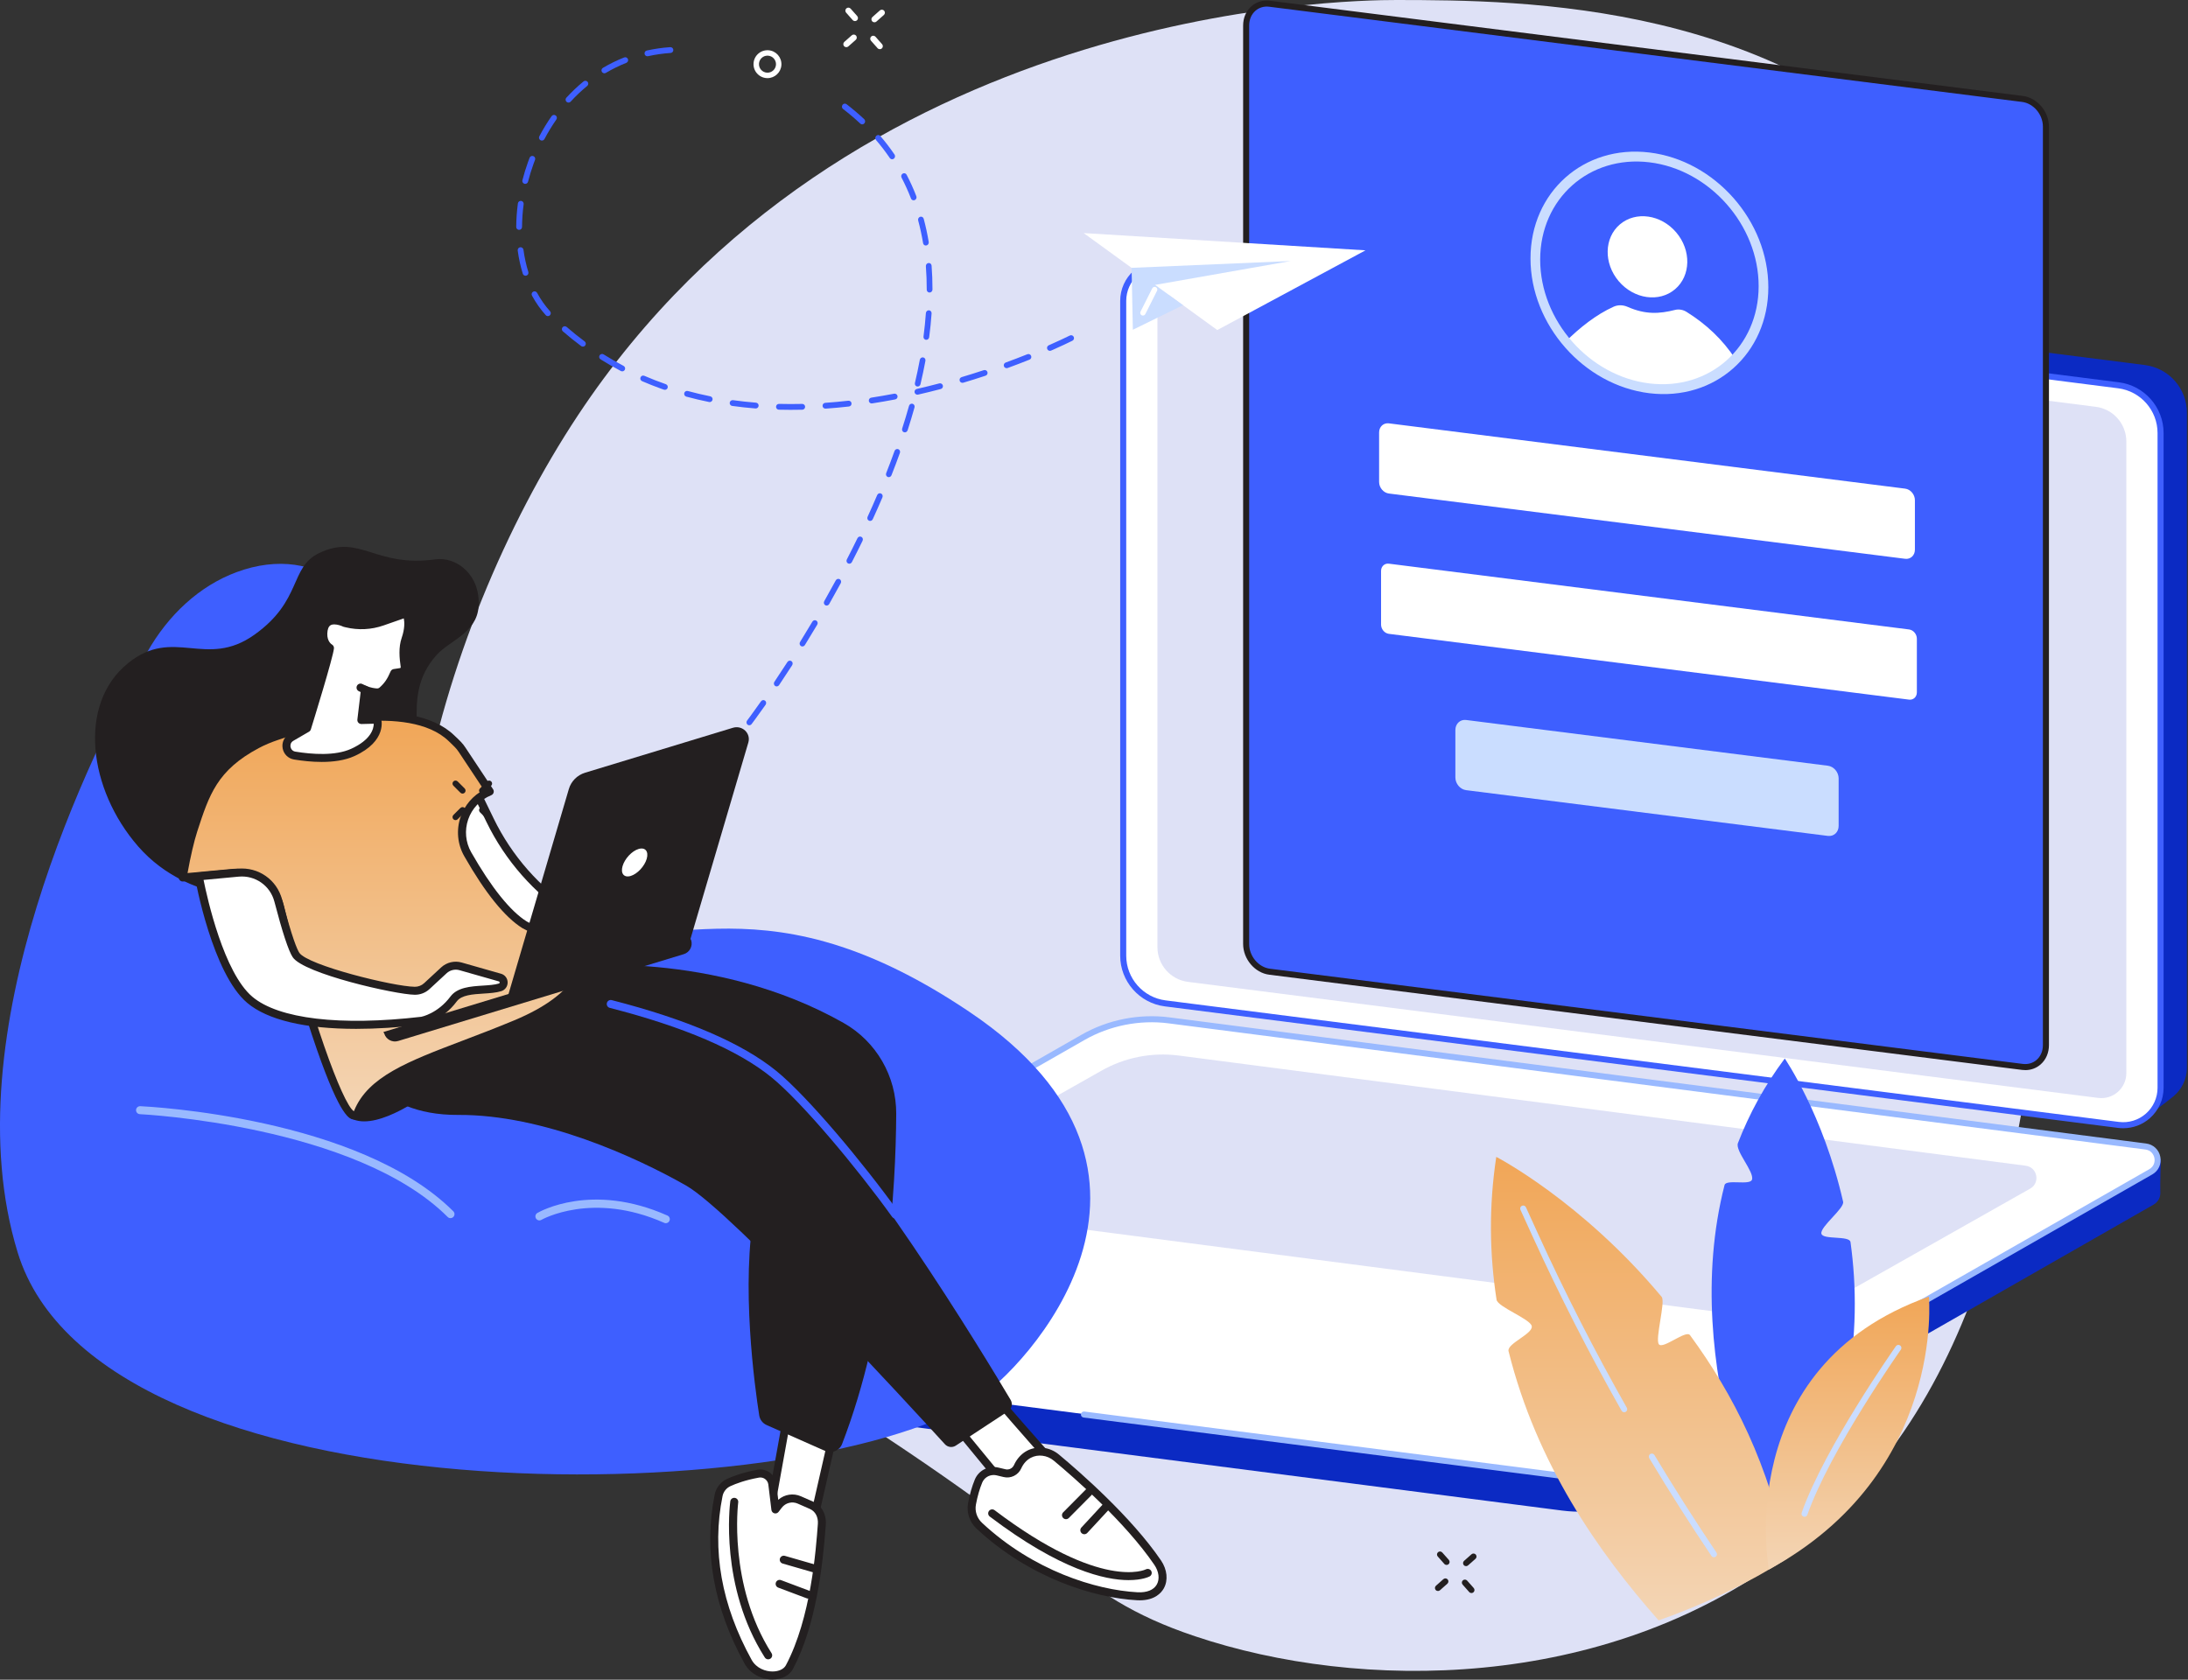 <svg width="392" height="301" viewBox="0 0 392 301" fill="none" xmlns="http://www.w3.org/2000/svg">
<rect x="0" y="0" width="392" height="301" fill="#333333" stroke="none"/>
<g clip-path="url(#clip0_174_3194)">
<path d="M250.235 0C240.526 -0.015 151.95 1.337 103.548 74.415C77.785 113.315 60.499 176.924 85.753 211.582C93.212 221.817 97.12 219.565 136.985 243.792C191.707 277.046 191.451 285.608 214.103 293.217C243.593 303.122 287.165 303.101 319.804 278.779C356.839 251.179 362.316 205.317 367.801 159.382C373.185 114.302 378.639 68.627 350.005 34.986C320.319 0.112 272.609 0.036 250.235 0Z" fill="#DEE1F6"/>
<path d="M384.774 199.998L213.475 176.176C209.174 175.627 205.951 171.967 205.951 167.631L203.601 48.148C203.601 48.148 207.506 45.333 209.718 44.255C210.844 43.706 212.141 43.465 213.491 43.637L384.281 65.417C388.581 65.966 391.805 69.626 391.805 73.962V191.317C391.805 193.416 390.846 195.268 389.361 196.489C387.994 197.613 384.774 200 384.774 200V199.998Z" fill="#0B2AC3"/>
<path d="M379.546 201.583L208.757 179.803C204.457 179.254 201.233 175.595 201.233 171.258V53.905C201.233 49.872 204.773 46.755 208.773 47.266L379.563 69.046C383.863 69.595 387.087 73.255 387.087 77.591V194.946C387.087 198.979 383.547 202.096 379.546 201.585V201.583Z" fill="white"/>
<path d="M375.916 196.748L212.837 175.951C209.71 175.553 207.365 172.891 207.365 169.738V56.538C207.365 53.845 209.73 51.762 212.401 52.103L375.48 72.9C378.607 73.298 380.952 75.96 380.952 79.113V192.312C380.952 195.004 378.587 197.087 375.916 196.746V196.748Z" fill="#DEE1F6"/>
<path d="M380.392 202.179C380.087 202.179 379.782 202.16 379.477 202.122L208.688 180.342C204.129 179.76 200.692 175.856 200.692 171.261V53.906C200.692 51.828 201.587 49.85 203.145 48.477C204.704 47.103 206.78 46.468 208.842 46.73L379.631 68.51C384.191 69.092 387.627 72.996 387.627 77.591V194.945C387.627 197.023 386.733 199.002 385.174 200.376C383.847 201.546 382.142 202.179 380.392 202.179ZM379.613 201.048C381.367 201.271 383.132 200.73 384.458 199.562C385.784 198.395 386.544 196.712 386.544 194.945V77.591C386.544 73.538 383.512 70.097 379.494 69.584L208.704 47.803C206.952 47.58 205.186 48.121 203.86 49.29C202.534 50.456 201.774 52.14 201.774 53.906V171.261C201.774 175.314 204.805 178.755 208.826 179.268L379.615 201.048L379.613 201.048Z" fill="#3E5FFF"/>
<path d="M279.907 270.698L104.257 248.046C102.882 247.87 102.107 246.718 102.125 245.568C102.136 244.775 102.202 239.183 102.202 239.183L195.077 186.087C199.73 183.429 205.751 182.403 211.066 183.083L384.497 205.455C385.541 205.59 386.436 206.266 386.851 207.235L387.129 207.887C387.129 207.887 386.98 212.55 387.041 213.64C387.088 214.492 386.705 215.37 385.812 215.88L295.268 267.65C290.616 270.308 285.222 271.376 279.907 270.696V270.698Z" fill="#0B2AC3"/>
<path d="M125.86 244.576L104.884 241.867C102.56 241.569 101.951 238.488 103.985 237.326L194.043 185.891C198.695 183.232 204.089 182.164 209.404 182.844L384.426 205.454C386.75 205.752 387.36 208.833 385.326 209.995L295.268 261.43C290.615 264.088 285.222 265.157 279.907 264.477L125.86 244.576Z" fill="white"/>
<path d="M314.174 235.925L162.407 216.177C160.309 215.908 159.757 213.125 161.594 212.076L197.278 191.9C201.482 189.499 206.351 188.534 211.153 189.149L362.92 208.897C365.018 209.166 365.57 211.948 363.733 212.997L328.049 233.173C323.845 235.574 318.976 236.539 314.174 235.925Z" fill="#DEE1F6"/>
<path d="M283 265.215C281.944 265.215 280.889 265.148 279.838 265.014L194.128 254.02C193.832 253.983 193.622 253.711 193.661 253.414C193.699 253.117 193.972 252.911 194.266 252.945L279.976 263.939C285.142 264.601 290.476 263.542 294.999 260.959L385.058 209.524C385.933 209.024 386.108 208.154 385.979 207.505C385.851 206.856 385.356 206.118 384.356 205.991L209.333 183.381C204.169 182.719 198.832 183.778 194.31 186.36L181.693 193.568C181.434 193.716 181.103 193.625 180.953 193.366C180.804 193.108 180.896 192.776 181.155 192.627L193.773 185.42C198.499 182.72 204.076 181.616 209.471 182.306L384.494 204.915C385.787 205.081 386.787 206.015 387.039 207.293C387.293 208.572 386.724 209.816 385.593 210.463L295.535 261.898C291.728 264.073 287.371 265.212 282.998 265.212L283 265.215Z" fill="#99B9FF"/>
<path d="M362.342 191.188L227.462 174.13C225.14 173.836 223.259 171.611 223.259 169.159V4.576C223.259 2.124 225.14 0.375 227.462 0.669L362.342 17.728C364.664 18.021 366.545 20.247 366.545 22.698V187.283C366.545 189.735 364.664 191.483 362.342 191.19V191.188Z" fill="#3E5FFF"/>
<path d="M362.849 191.763C362.659 191.763 362.468 191.75 362.274 191.727L227.395 174.668C224.815 174.342 222.718 171.872 222.718 169.162V4.577C222.718 3.195 223.245 1.969 224.203 1.125C225.106 0.329 226.289 -0.022 227.531 0.134L362.41 17.194C364.99 17.52 367.087 19.99 367.087 22.701V187.286C367.087 188.667 366.56 189.893 365.603 190.737C364.841 191.409 363.879 191.765 362.849 191.765V191.763ZM362.41 190.652C363.341 190.77 364.219 190.511 364.886 189.923C365.608 189.287 366.004 188.349 366.004 187.282V22.699C366.004 20.515 364.331 18.527 362.274 18.266L227.393 1.207C226.463 1.088 225.584 1.348 224.917 1.937C224.196 2.572 223.799 3.51 223.799 4.577V169.162C223.799 171.346 225.473 173.334 227.529 173.595L362.409 190.654L362.41 190.652Z" fill="#231F20"/>
<path d="M341.32 100.136L248.832 88.438C247.865 88.316 247.08 87.389 247.08 86.368V77.493C247.08 76.472 247.863 75.742 248.832 75.865L341.32 87.563C342.287 87.686 343.072 88.612 343.072 89.633V98.509C343.072 99.53 342.287 100.259 341.32 100.136Z" fill="white"/>
<path d="M342.02 125.372L248.833 113.585C248.058 113.487 247.43 112.745 247.43 111.927V102.313C247.43 101.496 248.058 100.912 248.833 101.011L342.02 112.797C342.795 112.896 343.423 113.638 343.423 114.456V124.069C343.423 124.887 342.795 125.47 342.02 125.372Z" fill="white"/>
<path d="M327.483 149.794L262.67 141.597C261.606 141.462 260.744 140.443 260.744 139.32V130.812C260.744 129.689 261.606 128.888 262.67 129.022L327.483 137.219C328.547 137.354 329.409 138.373 329.409 139.496V148.005C329.409 149.127 328.547 149.929 327.483 149.794Z" fill="#CADDFF"/>
<path d="M309.655 65.544C317.8 58.621 318.069 45.557 310.256 36.363C302.443 27.17 289.506 25.329 281.361 32.251C273.215 39.173 272.946 52.238 280.759 61.431C288.573 70.625 301.51 72.466 309.655 65.544Z" fill="#3E5FFF"/>
<path d="M300.099 51.83C302.942 49.414 303.036 44.854 300.308 41.645C297.581 38.436 293.066 37.793 290.223 40.209C287.38 42.625 287.286 47.185 290.013 50.395C292.741 53.604 297.256 54.246 300.099 51.83Z" fill="white"/>
<path d="M280.546 61.173C282.987 58.749 285.95 56.375 289.106 54.956C289.868 54.613 290.773 54.624 291.609 54.992C294.821 56.403 297.32 56.242 300.096 55.537C300.77 55.367 301.517 55.488 302.161 55.89C305.632 58.054 308.635 60.832 310.919 64.353C301.901 73.419 287.454 70.202 280.548 61.173H280.546Z" fill="white"/>
<path d="M295.508 70.466C283.76 69.041 274.203 58.205 274.203 46.312C274.203 34.419 283.76 25.902 295.508 27.328C307.255 28.752 316.813 39.588 316.813 51.481C316.813 63.374 307.255 71.891 295.508 70.466ZM295.508 29.086C284.718 27.777 275.938 35.601 275.938 46.523C275.938 57.447 284.718 67.399 295.508 68.709C306.298 70.018 315.077 62.194 315.077 51.271C315.077 40.348 306.298 30.396 295.508 29.086Z" fill="#CADDFF"/>
<path d="M42.372 102.531C35.759 104.986 30.145 110.151 26.324 116.953C16.575 134.307 -8.867 185.169 3.168 224.442C17.909 272.55 142.528 271.262 175.006 250.788C183.257 245.586 217.019 210.495 173.686 181.328C133.967 154.592 117.55 174.218 99.236 163.684C80.922 153.15 67.693 110.877 60.936 104.871C56.571 100.992 49.784 99.779 42.372 102.531Z" fill="#3E5FFF"/>
<path d="M80.707 218.291C80.525 218.291 80.341 218.221 80.202 218.08C63.736 201.625 25.44 199.675 25.056 199.658C24.661 199.641 24.355 199.304 24.375 198.91C24.392 198.515 24.737 198.218 25.123 198.227C26.717 198.3 64.36 200.222 81.217 217.066C81.497 217.345 81.497 217.799 81.217 218.078C81.078 218.217 80.894 218.289 80.71 218.289L80.707 218.291Z" fill="#99B9FF"/>
<path d="M119.284 219.196C119.187 219.196 119.089 219.177 118.994 219.133C106.153 213.422 97.089 218.543 96.998 218.598C96.657 218.797 96.219 218.682 96.02 218.34C95.82 217.999 95.935 217.561 96.276 217.362C96.668 217.132 106.029 211.797 119.575 217.826C119.937 217.986 120.1 218.409 119.937 218.771C119.818 219.038 119.558 219.196 119.282 219.196H119.284Z" fill="#99B9FF"/>
<path d="M177.767 249.637C177.882 250.014 191.64 265.562 191.64 265.562L182.468 269.172L171.39 255.687L177.767 249.637Z" fill="white"/>
<path d="M182.467 269.889C182.257 269.889 182.053 269.796 181.914 269.626L170.836 256.141C170.597 255.851 170.623 255.426 170.896 255.168L177.274 249.118C177.454 248.946 177.71 248.884 177.95 248.944C178.143 248.996 178.304 249.124 178.397 249.296C178.952 250.085 186.917 259.142 192.177 265.086C192.331 265.261 192.392 265.5 192.338 265.728C192.283 265.955 192.121 266.142 191.904 266.226L182.732 269.837C182.647 269.869 182.558 269.887 182.469 269.887L182.467 269.889ZM172.364 255.747L182.688 268.314L190.425 265.268C181.799 255.515 178.774 252.004 177.697 250.688L172.364 255.744V255.747Z" fill="#231F20"/>
<path d="M182.311 262.843C182.664 262.065 183.276 261.176 184.327 260.61C185.912 259.758 187.875 260.048 189.258 261.2C192.717 264.079 202.099 272.224 207.41 280.021C209.285 282.777 208.192 286.286 203.732 286.045C196.42 285.648 184.876 282.203 175.461 273.419C174.381 272.41 173.873 270.923 174.147 269.47C174.37 268.284 174.732 266.801 175.313 265.404C175.868 264.071 177.323 263.351 178.726 263.685L179.99 263.986C180.94 264.212 181.912 263.73 182.313 262.841L182.311 262.843Z" fill="white"/>
<path d="M204.174 286.775C204.018 286.775 203.859 286.77 203.694 286.762C196.005 286.345 184.422 282.761 174.972 273.944C173.697 272.754 173.125 271.034 173.441 269.341C173.736 267.769 174.144 266.351 174.649 265.134C175.338 263.476 177.121 262.573 178.888 262.994L180.152 263.296C180.762 263.439 181.397 263.129 181.657 262.552C182.173 261.413 182.98 260.524 183.988 259.982C185.777 259.019 188.08 259.291 189.715 260.654C193.442 263.757 202.688 271.822 208.001 279.623C209.124 281.274 209.315 283.199 208.5 284.645C208.04 285.461 206.878 286.777 204.171 286.777L204.174 286.775ZM178.025 264.323C177.138 264.323 176.323 264.842 175.972 265.683C175.503 266.81 175.126 268.129 174.848 269.606C174.621 270.813 175.033 272.045 175.948 272.899C185.118 281.454 196.333 284.93 203.77 285.333C205.462 285.428 206.695 284.93 207.253 283.941C207.799 282.971 207.632 281.625 206.817 280.426C201.606 272.774 192.482 264.818 188.8 261.752C187.607 260.758 185.946 260.555 184.667 261.242C183.927 261.641 183.353 262.279 182.962 263.142C182.42 264.341 181.096 264.993 179.823 264.688L178.559 264.386C178.379 264.343 178.201 264.323 178.025 264.323Z" fill="#231F20"/>
<path d="M202.213 283.158C197.972 283.158 189.968 281.349 177.327 271.767C177.012 271.529 176.949 271.08 177.188 270.763C177.426 270.449 177.875 270.388 178.192 270.625C197.347 285.144 205.216 281.271 205.292 281.23C205.641 281.046 206.075 281.178 206.259 281.529C206.444 281.879 206.311 282.312 205.96 282.497C205.834 282.564 204.637 283.156 202.211 283.156L202.213 283.158Z" fill="#231F20"/>
<path d="M194.268 274.932C194.094 274.932 193.919 274.869 193.782 274.742C193.492 274.473 193.474 274.019 193.743 273.729L197.455 269.722C197.724 269.431 198.177 269.414 198.468 269.683C198.759 269.952 198.776 270.405 198.507 270.695L194.795 274.703C194.654 274.854 194.461 274.932 194.27 274.932H194.268Z" fill="#231F20"/>
<path d="M190.983 272.236C190.8 272.236 190.618 272.166 190.477 272.028C190.198 271.75 190.195 271.295 190.473 271.015L194.56 266.895C194.838 266.615 195.291 266.613 195.573 266.891C195.853 267.168 195.855 267.624 195.577 267.903L191.49 272.023C191.351 272.164 191.167 272.236 190.983 272.236Z" fill="#231F20"/>
<path d="M149.075 257.956L144.849 276.506L137.903 271.218L141.115 253.387L149.075 257.956Z" fill="white"/>
<path d="M144.848 277.218C144.694 277.218 144.54 277.168 144.414 277.073L137.469 271.784C137.254 271.621 137.15 271.352 137.198 271.088L140.409 253.257C140.451 253.027 140.6 252.832 140.813 252.735C141.025 252.637 141.27 252.646 141.472 252.763L149.432 257.332C149.705 257.488 149.844 257.804 149.775 258.112L145.551 276.663C145.496 276.899 145.325 277.094 145.097 277.177C145.017 277.205 144.935 277.22 144.852 277.22L144.848 277.218ZM138.683 270.91L144.395 275.26L148.255 258.309L141.634 254.51L138.681 270.91H138.683Z" fill="#231F20"/>
<path d="M147.242 273.141C146.817 278.913 145.798 290.521 141.433 298.752C140.262 300.959 135.689 300.795 134.03 297.785C130.57 291.507 126.146 280.841 128.748 267.963C128.952 266.957 129.624 266.107 130.554 265.675C131.647 265.17 133.375 264.535 135.834 264.086C137.06 263.863 138.222 264.721 138.371 265.959L138.92 270.498L139.499 269.745C140.369 268.611 141.899 268.219 143.207 268.793C143.912 269.104 144.69 269.444 145.393 269.754C146.709 270.333 147.351 271.708 147.244 273.143L147.242 273.141Z" fill="white"/>
<path d="M138.4 300.963C136.312 300.963 134.354 299.855 133.402 298.129C127.825 288.017 126.023 277.822 128.044 267.819C128.293 266.594 129.117 265.549 130.251 265.022C131.307 264.532 133.109 263.851 135.703 263.378C136.481 263.237 137.29 263.424 137.925 263.894C138.563 264.365 138.983 265.085 139.079 265.869L139.428 268.766C140.527 267.795 142.106 267.524 143.491 268.133L145.677 269.094C147.195 269.76 148.088 271.369 147.954 273.19C147.412 280.558 146.213 291.259 142.062 299.083C141.447 300.245 140.094 300.945 138.446 300.958C138.43 300.958 138.413 300.958 138.398 300.958L138.4 300.963ZM136.223 264.764C136.136 264.764 136.05 264.772 135.961 264.787C133.515 265.234 131.834 265.87 130.854 266.323C130.132 266.657 129.607 267.322 129.449 268.103C127.497 277.763 129.249 287.631 134.657 297.437C135.518 298.998 137.218 299.545 138.437 299.529C139.534 299.521 140.441 299.094 140.8 298.413C145.289 289.949 146.189 277.698 146.527 273.086C146.618 271.859 146.072 270.831 145.103 270.406L142.917 269.445C141.909 269.003 140.735 269.304 140.063 270.178L139.484 270.931C139.306 271.16 139.009 271.262 138.727 271.184C138.448 271.108 138.242 270.868 138.205 270.579L137.656 266.041C137.609 265.64 137.4 265.286 137.075 265.046C136.824 264.859 136.527 264.764 136.221 264.764H136.223Z" fill="#231F20"/>
<path d="M137.625 297.35C137.389 297.35 137.157 297.233 137.02 297.018C128.921 284.299 130.756 269.651 130.838 269.033C130.89 268.641 131.243 268.363 131.642 268.417C132.035 268.469 132.31 268.829 132.258 269.222C132.239 269.367 130.417 283.982 138.23 296.251C138.442 296.585 138.345 297.027 138.011 297.24C137.892 297.315 137.759 297.352 137.627 297.352L137.625 297.35Z" fill="#231F20"/>
<path d="M145.819 281.771C145.754 281.771 145.687 281.762 145.62 281.743L140.218 280.186C139.839 280.075 139.62 279.681 139.728 279.299C139.839 278.92 140.236 278.701 140.615 278.809L146.017 280.366C146.396 280.477 146.615 280.871 146.507 281.253C146.416 281.567 146.129 281.771 145.819 281.771Z" fill="#231F20"/>
<path d="M144.781 286.464C144.696 286.464 144.612 286.449 144.529 286.418L139.427 284.499C139.056 284.361 138.87 283.946 139.009 283.578C139.148 283.207 139.562 283.02 139.93 283.159L145.033 285.078C145.403 285.217 145.59 285.631 145.451 286C145.343 286.286 145.069 286.464 144.781 286.464Z" fill="#231F20"/>
<path d="M101.975 173.202C101.975 173.202 127.833 170.127 151.13 183.307C157.002 186.629 160.604 192.878 160.567 199.624C160.493 213.018 159.075 237.501 150.87 258.754C150.404 259.964 149.018 260.534 147.832 260.009L137.346 255.367C136.641 255.054 136.142 254.408 136.023 253.647C135.251 248.738 132.647 230.066 135.258 216.52C138.287 200.799 87.633 184.137 87.633 184.137L101.975 173.2V173.202Z" fill="#231F20"/>
<path d="M180.592 252.908L171.246 259.051C170.622 259.461 169.791 259.357 169.288 258.806C163.538 252.502 131.075 217.097 122.935 212.461C113.994 207.37 97.291 199.704 82.119 199.795C66.949 199.887 63.748 189.348 63.748 189.348L85.382 175.371C85.382 175.371 122.818 179.61 138.636 192.475C152.919 204.093 176.602 243.35 181.065 250.863C181.479 251.561 181.271 252.461 180.592 252.908Z" fill="#231F20"/>
<path d="M160.397 218.342C160.174 218.342 159.955 218.238 159.816 218.042C153.508 209.265 143.692 197.508 138.184 193.028C132.226 188.182 122.487 184.003 109.245 180.61C108.861 180.512 108.631 180.122 108.729 179.738C108.827 179.354 109.215 179.122 109.601 179.222C123.047 182.667 132.967 186.937 139.089 191.915C144.689 196.471 154.616 208.352 160.978 217.205C161.208 217.526 161.137 217.973 160.816 218.205C160.69 218.296 160.543 218.339 160.399 218.339L160.397 218.342Z" fill="#3E5FFF"/>
<path d="M85.04 141.305L87.811 147.008C91.11 153.795 96.181 159.561 102.489 163.696L105.046 165.372C106.685 166.448 108.635 166.947 110.588 166.795L110.888 166.771C113.873 166.539 116.84 167.411 119.225 169.221L112.518 171.377C108.429 172.691 103.977 172.383 100.145 170.44C96.474 168.579 91.988 165.524 88.245 160.652C80.406 150.439 78.594 144.15 78.594 144.15L85.042 141.308L85.04 141.305Z" fill="white"/>
<path d="M107.426 172.895C104.798 172.895 102.204 172.283 99.819 171.075C94.96 168.61 90.872 165.249 87.676 161.083C79.844 150.881 77.979 144.608 77.903 144.346C77.803 144.001 77.975 143.637 78.302 143.493L84.751 140.651C85.105 140.495 85.516 140.646 85.683 140.993L88.455 146.696C91.694 153.364 96.684 159.034 102.881 163.098L105.437 164.774C106.936 165.756 108.744 166.218 110.531 166.082L110.828 166.058C113.992 165.806 117.125 166.732 119.653 168.651C119.866 168.812 119.972 169.078 119.927 169.343C119.881 169.605 119.695 169.822 119.441 169.904L112.734 172.06C110.986 172.621 109.197 172.901 107.426 172.901V172.895ZM79.48 144.536C80.13 146.312 82.507 152 88.81 160.212C91.876 164.206 95.799 167.43 100.465 169.798C104.121 171.652 108.321 171.969 112.296 170.692L117.589 168.991C115.586 167.831 113.27 167.302 110.941 167.482L110.642 167.506C108.538 167.671 106.413 167.122 104.65 165.969L102.094 164.293C95.68 160.088 90.519 154.218 87.165 147.318L84.695 142.238L79.48 144.539V144.536Z" fill="#231F20"/>
<path d="M76.503 195.989C76.503 195.989 68.001 202.481 63.325 200.612C58.65 198.745 66.697 190.748 69.067 190.438C71.437 190.128 76.503 195.987 76.503 195.987V195.989Z" fill="#231F20"/>
<path d="M77.984 100.234C81.809 99.703 86.169 103.053 85.736 108.762C85.382 113.426 80.516 114.836 78.263 117.327C70.98 125.383 77.971 134.126 72.277 142.162C66.853 149.816 58.62 144.547 47.6 153.338C38.927 160.257 70.457 149.743 59.418 157.044C50.612 162.868 34.089 162.38 24.754 151.677C15.877 141.498 13.834 126.218 22.931 118.845C31.108 112.216 36.88 119.949 45.599 113.73C54.194 107.6 51.831 101.656 57.2 99.096C64.542 95.594 67.138 101.741 77.982 100.236L77.984 100.234Z" fill="#231F20"/>
<path d="M32.736 157.253C33.224 154.384 33.933 151.012 34.657 148.79C36.884 141.948 38.402 137.497 46.035 133.429C47.177 132.82 48.376 132.325 49.606 131.915L54.218 130.376C54.218 130.376 73.254 124.931 80.88 132.29C81.499 132.887 82.279 133.559 82.78 134.348L87.748 141.838L87.702 141.857C83.287 143.661 81.44 148.939 83.801 153.083C86.516 157.847 90.259 163.411 93.982 165.725C95.157 166.456 104.635 170.35 104.635 170.35C104.635 170.35 106.962 177.441 92.377 183.521C77.793 189.601 67.165 191.804 64.106 199.311C62.295 203.756 54.921 182.447 50.172 162.481C49.259 158.639 45.664 156.052 41.733 156.418L32.738 157.253H32.736Z" fill="url(#paint0_linear_174_3194)"/>
<path d="M63.483 200.621C63.451 200.621 63.418 200.621 63.39 200.616C62.701 200.562 61.085 200.438 56.794 188.128C54.274 180.901 51.607 171.612 49.476 162.646C48.649 159.172 45.343 156.8 41.797 157.129L32.803 157.964C32.584 157.988 32.363 157.901 32.211 157.739C32.059 157.576 31.992 157.35 32.031 157.131C32.608 153.74 33.334 150.54 33.976 148.566C36.153 141.877 37.727 137.043 45.698 132.793C46.819 132.195 48.023 131.685 49.378 131.232L53.99 129.693C54.814 129.456 73.545 124.213 81.375 131.772C81.479 131.872 81.587 131.974 81.698 132.078C82.27 132.618 82.919 133.229 83.383 133.96L88.344 141.439C88.463 141.619 88.493 141.84 88.431 142.046C88.368 142.252 88.216 142.417 88.016 142.499L87.971 142.519C86.048 143.306 84.556 144.882 83.879 146.847C83.207 148.796 83.404 150.941 84.421 152.727C88.008 159.022 91.445 163.305 94.359 165.118C95.185 165.631 101.118 168.132 104.906 169.689C105.099 169.769 105.249 169.929 105.314 170.127C105.418 170.441 107.675 177.92 92.653 184.182C89.365 185.552 86.219 186.749 83.443 187.803C73.911 191.429 67.024 194.048 64.769 199.582C64.409 200.464 63.843 200.623 63.483 200.623V200.621ZM42.454 155.668C46.401 155.668 49.938 158.409 50.868 162.314C55.447 181.571 61.365 197.878 63.401 199.133C63.414 199.107 63.427 199.077 63.444 199.04C65.934 192.929 73.066 190.219 82.936 186.463C85.703 185.412 88.836 184.219 92.102 182.857C104.123 177.846 104.186 172.21 104.008 170.864C102.109 170.081 94.704 167.015 93.602 166.33C90.443 164.365 86.934 160.026 83.177 153.432C81.954 151.288 81.717 148.716 82.524 146.376C83.246 144.282 84.742 142.553 86.687 141.534L82.179 134.738C81.804 134.149 81.225 133.602 80.713 133.119C80.598 133.01 80.486 132.904 80.379 132.8C73.135 125.809 54.599 131.005 54.411 131.059L49.829 132.59C48.552 133.017 47.418 133.496 46.368 134.055C38.907 138.032 37.484 142.399 35.336 149.006C34.772 150.739 34.136 153.473 33.601 156.451L41.663 155.702C41.927 155.679 42.192 155.666 42.454 155.666V155.668Z" fill="#231F20"/>
<path d="M89.572 175.179L82.509 173.167C81.46 172.867 80.33 173.138 79.528 173.878L76.46 176.716C75.874 177.258 75.104 177.551 74.306 177.545C70.826 177.508 54.78 173.787 53.026 171.126C52.158 169.81 50.84 165.204 49.847 161.39C49.014 158.194 45.989 156.073 42.7 156.381L35.616 157.045C35.616 157.045 38.651 174.028 44.762 179.173C49.506 183.169 60.231 184.702 75.562 182.918C75.562 182.918 78.758 182.376 81.273 179.008C82.88 176.857 87.134 177.683 89.589 176.935C90.461 176.669 90.45 175.433 89.574 175.183L89.572 175.179Z" fill="white"/>
<path d="M63.809 184.373C54.693 184.373 47.945 182.792 44.302 179.724C38.064 174.472 35.039 157.877 34.913 157.173C34.878 156.975 34.926 156.774 35.047 156.613C35.169 156.453 35.351 156.353 35.55 156.333L42.635 155.67C46.29 155.329 49.615 157.658 50.541 161.21C52.36 168.184 53.253 170.17 53.624 170.734C55.107 172.984 70.494 176.79 74.315 176.831C74.918 176.838 75.522 176.612 75.974 176.194L79.042 173.355C80.02 172.451 81.425 172.115 82.704 172.481L89.767 174.494C90.467 174.693 90.942 175.318 90.948 176.046C90.955 176.775 90.491 177.408 89.795 177.62C88.858 177.907 87.757 177.978 86.59 178.052C84.673 178.175 82.691 178.303 81.843 179.438C79.187 182.994 75.82 183.601 75.679 183.625C71.383 184.126 67.408 184.373 63.807 184.373H63.809ZM36.47 157.684C37.144 161.021 40.104 174.316 45.224 178.627C49.933 182.593 60.962 183.898 75.479 182.207C75.479 182.207 78.402 181.654 80.701 178.579C81.943 176.914 84.365 176.757 86.501 176.621C87.581 176.551 88.602 176.486 89.381 176.248C89.474 176.22 89.522 176.155 89.522 176.057C89.522 175.959 89.472 175.894 89.378 175.868L82.316 173.856C81.511 173.626 80.631 173.837 80.017 174.405L76.949 177.243C76.24 177.9 75.316 178.26 74.345 178.26H74.304C70.878 178.223 54.394 174.494 52.434 171.521C51.688 170.389 50.586 167.041 49.159 161.57C48.411 158.699 45.727 156.823 42.771 157.092L36.474 157.682L36.47 157.684Z" fill="#231F20"/>
<path d="M55.007 130.499C55.007 130.499 58.984 117.677 59.121 116.12C59.121 116.12 57.855 115.453 57.926 113.501C58.06 109.789 61.745 111.628 61.745 111.628L62.107 111.714C64.219 112.224 66.433 112.113 68.486 111.398L72.795 109.895C72.795 109.895 73.697 111.478 72.647 114.533C72.146 115.99 72.244 117.682 72.508 119.451C72.578 119.917 72.257 120.353 71.791 120.425L70.639 120.6C70.039 121.995 69.501 122.823 68.506 123.719C68.232 123.964 67.875 124.098 67.51 124.078C67.014 124.052 66.248 123.946 65.39 123.586L64.741 129.027L67.599 128.957C67.599 128.957 68.629 132.366 63.217 134.834C60.229 136.195 55.998 135.92 52.806 135.397C51.169 135.131 50.762 132.964 52.197 132.132L55.01 130.497L55.007 130.499Z" fill="white"/>
<path d="M57.638 136.538C55.883 136.538 54.151 136.343 52.687 136.105C51.638 135.933 50.833 135.146 50.64 134.103C50.45 133.062 50.916 132.045 51.833 131.514L54.403 130.02C55.866 125.293 57.948 118.333 58.34 116.431C57.852 115.993 57.145 115.076 57.204 113.475C57.252 112.187 57.683 111.29 58.492 110.81C59.808 110.03 61.552 110.75 61.979 110.949L62.267 111.019C64.251 111.496 66.316 111.394 68.241 110.721L72.55 109.219C72.875 109.106 73.237 109.24 73.408 109.54C73.452 109.616 74.458 111.441 73.315 114.766C72.829 116.181 72.988 117.875 73.209 119.345C73.337 120.199 72.747 121.002 71.893 121.132L71.127 121.249C70.52 122.578 69.933 123.394 68.976 124.252C68.56 124.625 68.011 124.82 67.465 124.794C67.092 124.775 66.578 124.714 65.988 124.551L65.544 128.29L67.576 128.24C67.903 128.255 68.185 128.442 68.278 128.749C68.328 128.914 69.423 132.789 63.508 135.484C61.788 136.269 59.696 136.538 57.636 136.538H57.638ZM59.893 111.888C59.646 111.888 59.414 111.931 59.225 112.042C58.865 112.257 58.668 112.758 58.639 113.527C58.587 114.972 59.429 115.472 59.464 115.492C59.704 115.631 59.856 115.904 59.832 116.181C59.693 117.769 56.1 129.389 55.691 130.71C55.636 130.881 55.521 131.026 55.367 131.117L52.555 132.752C51.963 133.095 52.02 133.676 52.052 133.845C52.117 134.199 52.379 134.606 52.922 134.693C55.903 135.179 60.06 135.489 62.918 134.183C66.457 132.57 66.949 130.616 66.962 129.691L64.754 129.745C64.546 129.734 64.347 129.665 64.208 129.511C64.069 129.357 64.002 129.151 64.026 128.945L64.674 123.504C64.7 123.281 64.83 123.083 65.025 122.971C65.218 122.858 65.455 122.843 65.663 122.929C66.428 123.25 67.109 123.346 67.543 123.368C67.721 123.381 67.888 123.311 68.022 123.192C68.9 122.403 69.395 121.678 69.978 120.321C70.076 120.095 70.284 119.933 70.527 119.896L71.678 119.72C71.754 119.707 71.808 119.636 71.797 119.56C71.552 117.918 71.379 116.01 71.966 114.304C72.543 112.625 72.474 111.454 72.342 110.815L68.718 112.079C66.532 112.842 64.188 112.957 61.935 112.415L61.573 112.328C61.521 112.315 61.469 112.298 61.422 112.272C61.163 112.144 60.489 111.892 59.891 111.892L59.893 111.888Z" fill="#231F20"/>
<path d="M65.384 124.303C65.282 124.303 65.178 124.281 65.08 124.236L64.289 123.865C63.931 123.698 63.777 123.271 63.944 122.913C64.111 122.555 64.538 122.399 64.896 122.568L65.687 122.939C66.045 123.106 66.199 123.533 66.032 123.891C65.911 124.151 65.653 124.303 65.384 124.303Z" fill="#231F20"/>
<path d="M123.641 168.489L91.024 178.407L101.914 141.395C102.317 140.003 103.418 138.897 104.832 138.468L131.302 130.419C132.982 129.907 134.552 131.399 134.073 133.053L123.636 168.491L123.641 168.489Z" fill="#231F20"/>
<path d="M115.866 153.896C115.48 155.23 114.199 156.604 113.004 156.969C111.809 157.333 111.152 156.546 111.536 155.212C111.922 153.879 113.203 152.504 114.398 152.14C115.593 151.775 116.25 152.563 115.866 153.896Z" fill="white"/>
<path d="M122.501 170.986L71.336 186.544C70.28 186.865 69.161 186.269 68.84 185.211L68.689 184.937L123.681 168.215L123.833 168.488C124.154 169.546 123.557 170.665 122.501 170.986Z" fill="#231F20"/>
<path d="M194.147 41.766L218.087 59.145L244.642 44.861L194.147 41.766Z" fill="white"/>
<path d="M202.96 59.094L202.734 47.997L231.235 46.777L206.943 51.052L211.947 54.685L202.96 59.094Z" fill="#CADDFF"/>
<path d="M204.603 56.52C204.585 56.514 204.566 56.507 204.549 56.497C204.31 56.378 204.214 56.087 204.334 55.849L206.435 51.669C206.555 51.431 206.851 51.333 207.084 51.455C207.323 51.575 207.419 51.866 207.298 52.104L205.197 56.283C205.086 56.505 204.829 56.603 204.602 56.522L204.603 56.52Z" fill="white"/>
<path d="M81.612 146.97C81.474 146.97 81.335 146.918 81.23 146.811C81.018 146.6 81.018 146.257 81.23 146.046L82.489 144.787C82.7 144.576 83.042 144.576 83.254 144.787C83.465 144.999 83.465 145.341 83.254 145.553L81.995 146.811C81.89 146.916 81.751 146.97 81.613 146.97H81.612Z" fill="#231F20"/>
<path d="M86.366 142.216C86.228 142.216 86.089 142.164 85.984 142.057C85.773 141.846 85.773 141.503 85.984 141.292L87.243 140.033C87.454 139.822 87.797 139.822 88.008 140.033C88.22 140.245 88.22 140.587 88.008 140.799L86.75 142.057C86.645 142.162 86.505 142.216 86.368 142.216H86.366Z" fill="#231F20"/>
<path d="M87.625 146.97C87.487 146.97 87.348 146.918 87.243 146.811L85.984 145.553C85.773 145.341 85.773 144.999 85.984 144.787C86.196 144.576 86.538 144.576 86.75 144.787L88.008 146.046C88.22 146.257 88.22 146.6 88.008 146.811C87.903 146.916 87.764 146.97 87.626 146.97H87.625Z" fill="#231F20"/>
<path d="M82.869 142.216C82.731 142.216 82.592 142.164 82.487 142.057L81.228 140.799C81.017 140.587 81.017 140.245 81.228 140.033C81.44 139.822 81.782 139.822 81.994 140.033L83.252 141.292C83.464 141.503 83.464 141.846 83.252 142.057C83.147 142.162 83.008 142.216 82.871 142.216H82.869Z" fill="#231F20"/>
<path d="M151.628 8.453C151.479 8.453 151.329 8.391 151.223 8.271C151.025 8.047 151.046 7.706 151.269 7.507L152.601 6.327C152.826 6.129 153.168 6.15 153.365 6.373C153.563 6.598 153.542 6.939 153.319 7.137L151.987 8.317C151.883 8.409 151.756 8.453 151.628 8.453Z" fill="white"/>
<path d="M156.662 3.996C156.513 3.996 156.364 3.934 156.258 3.814C156.059 3.59 156.081 3.249 156.303 3.05L157.636 1.87C157.86 1.672 158.203 1.693 158.4 1.916C158.598 2.141 158.577 2.482 158.354 2.68L157.021 3.86C156.918 3.952 156.79 3.996 156.662 3.996Z" fill="white"/>
<path d="M157.629 8.816C157.48 8.816 157.331 8.754 157.225 8.634L156.045 7.302C155.846 7.078 155.868 6.737 156.091 6.538C156.315 6.34 156.656 6.361 156.854 6.584L158.034 7.917C158.233 8.141 158.211 8.482 157.988 8.68C157.885 8.772 157.757 8.816 157.629 8.816Z" fill="white"/>
<path d="M153.173 3.781C153.024 3.781 152.875 3.719 152.769 3.599L151.589 2.267C151.39 2.044 151.412 1.701 151.635 1.503C151.859 1.305 152.202 1.326 152.398 1.549L153.578 2.881C153.777 3.106 153.755 3.447 153.532 3.645C153.429 3.737 153.301 3.781 153.173 3.781Z" fill="white"/>
<path d="M137.501 13.998C137.449 13.998 137.399 13.997 137.347 13.994C136.68 13.953 136.069 13.656 135.628 13.156C135.185 12.656 134.964 12.014 135.005 11.347C135.046 10.68 135.343 10.07 135.843 9.627C136.344 9.185 136.981 8.965 137.653 9.005C139.028 9.089 140.079 10.275 139.995 11.652C139.914 12.976 138.81 14 137.501 14V13.998ZM137.498 9.974C137.126 9.974 136.77 10.108 136.49 10.356C136.184 10.626 136.003 11 135.978 11.406C135.926 12.245 136.568 12.97 137.408 13.022C138.245 13.073 138.972 12.431 139.024 11.592C139.076 10.752 138.434 10.027 137.595 9.977C137.563 9.976 137.531 9.974 137.498 9.974Z" fill="white"/>
<path d="M257.623 285.109C257.474 285.109 257.325 285.047 257.218 284.927C257.02 284.703 257.041 284.362 257.264 284.164L258.596 282.984C258.821 282.785 259.163 282.807 259.36 283.03C259.558 283.254 259.537 283.595 259.314 283.793L257.982 284.973C257.878 285.065 257.751 285.109 257.623 285.109Z" fill="#231F20"/>
<path d="M262.659 280.653C262.51 280.653 262.361 280.59 262.254 280.471C262.056 280.246 262.077 279.904 262.3 279.706L263.632 278.527C263.857 278.329 264.198 278.349 264.396 278.572C264.594 278.797 264.573 279.138 264.35 279.337L263.018 280.516C262.915 280.607 262.787 280.653 262.659 280.653Z" fill="#231F20"/>
<path d="M263.626 285.476C263.477 285.476 263.328 285.414 263.221 285.294L262.041 283.962C261.843 283.737 261.864 283.396 262.087 283.198C262.31 283 262.654 283.021 262.851 283.244L264.031 284.576C264.229 284.801 264.208 285.142 263.985 285.34C263.882 285.432 263.754 285.476 263.626 285.476Z" fill="#231F20"/>
<path d="M259.17 280.438C259.021 280.438 258.872 280.375 258.765 280.256L257.585 278.923C257.387 278.699 257.408 278.358 257.631 278.16C257.854 277.961 258.197 277.983 258.395 278.206L259.575 279.538C259.773 279.762 259.752 280.103 259.529 280.302C259.426 280.393 259.298 280.438 259.17 280.438Z" fill="#231F20"/>
<path d="M118.417 69.643C117.274 69.232 116.134 68.781 115.029 68.303C114.765 68.188 114.644 67.881 114.759 67.617C114.874 67.354 115.164 67.222 115.444 67.347C116.695 67.889 117.99 68.393 119.29 68.847L119.294 68.849C119.563 68.945 119.703 69.241 119.61 69.51C119.516 69.782 119.218 69.924 118.947 69.83C118.771 69.769 118.594 69.707 118.419 69.644L118.417 69.643ZM122.918 71.06C122.666 70.969 122.52 70.698 122.592 70.433C122.668 70.156 122.953 69.992 123.231 70.068C124.541 70.425 125.892 70.745 127.251 71.019C127.535 71.077 127.715 71.35 127.658 71.633C127.601 71.914 127.327 72.097 127.044 72.041C125.665 71.761 124.29 71.436 122.958 71.075C122.945 71.07 122.931 71.066 122.917 71.062L122.918 71.06ZM111.304 66.518C111.282 66.51 111.259 66.5 111.238 66.489C109.998 65.837 108.773 65.13 107.593 64.389C107.349 64.236 107.275 63.914 107.428 63.671C107.581 63.428 107.903 63.352 108.146 63.507C109.303 64.234 110.505 64.926 111.72 65.566C111.975 65.7 112.073 66.015 111.938 66.27C111.816 66.502 111.543 66.604 111.301 66.517L111.304 66.518ZM131.077 72.716C130.85 72.635 130.704 72.403 130.737 72.155C130.777 71.869 131.041 71.671 131.325 71.711C132.669 71.897 134.051 72.047 135.436 72.158C135.725 72.181 135.936 72.432 135.914 72.719C135.891 73.005 135.64 73.219 135.353 73.196C133.949 73.083 132.545 72.931 131.182 72.742C131.145 72.737 131.11 72.728 131.076 72.716L131.077 72.716ZM104.256 62.085C104.208 62.068 104.163 62.043 104.121 62.013C103.004 61.184 101.901 60.299 100.842 59.379C100.625 59.19 100.601 58.861 100.789 58.644C100.978 58.427 101.308 58.403 101.524 58.592C102.564 59.493 103.646 60.362 104.742 61.175C104.973 61.347 105.021 61.672 104.851 61.903C104.711 62.092 104.467 62.159 104.256 62.083V62.085ZM139.381 73.387C139.175 73.313 139.03 73.113 139.036 72.882C139.044 72.595 139.283 72.368 139.57 72.375C140.925 72.412 142.319 72.413 143.712 72.379C144 72.372 144.238 72.6 144.245 72.888C144.252 73.175 144.024 73.414 143.737 73.421C142.326 73.453 140.915 73.452 139.543 73.417C139.487 73.415 139.431 73.405 139.38 73.386L139.381 73.387ZM97.982 56.614C97.904 56.586 97.831 56.54 97.772 56.473C96.838 55.437 96.009 54.261 95.309 52.977C95.172 52.724 95.264 52.407 95.518 52.27C95.77 52.133 96.087 52.227 96.224 52.479C96.884 53.692 97.665 54.801 98.545 55.777C98.738 55.991 98.72 56.32 98.507 56.513C98.358 56.646 98.157 56.679 97.982 56.616L97.982 56.614ZM147.713 73.196C147.525 73.128 147.384 72.954 147.37 72.742C147.349 72.455 147.566 72.206 147.853 72.187C149.209 72.093 150.599 71.966 151.983 71.809C152.269 71.778 152.527 71.983 152.559 72.268C152.592 72.555 152.385 72.812 152.1 72.844C150.703 73.002 149.297 73.13 147.927 73.226C147.853 73.231 147.781 73.221 147.715 73.197L147.713 73.196ZM155.998 72.264C155.824 72.202 155.69 72.049 155.66 71.853C155.616 71.569 155.811 71.302 156.096 71.259C157.443 71.051 158.82 70.813 160.187 70.552C160.469 70.499 160.742 70.683 160.798 70.966C160.852 71.249 160.667 71.521 160.384 71.575C159.005 71.84 157.616 72.08 156.256 72.288C156.167 72.302 156.08 72.292 156.002 72.264L155.998 72.264ZM93.984 49.381C93.835 49.327 93.713 49.208 93.662 49.044C93.255 47.731 92.95 46.336 92.752 44.895C92.714 44.61 92.914 44.348 93.198 44.309C93.483 44.271 93.745 44.469 93.783 44.754C93.972 46.138 94.266 47.477 94.655 48.735C94.74 49.011 94.587 49.303 94.312 49.386C94.201 49.422 94.085 49.416 93.983 49.379L93.984 49.381ZM164.19 70.695C164.029 70.637 163.9 70.501 163.859 70.322C163.795 70.041 163.97 69.761 164.251 69.698C165.584 69.393 166.941 69.058 168.285 68.705C168.563 68.632 168.849 68.797 168.921 69.076C168.994 69.353 168.829 69.639 168.55 69.712C167.195 70.069 165.827 70.405 164.482 70.713C164.382 70.736 164.281 70.728 164.19 70.695ZM92.831 41.16C92.629 41.088 92.484 40.893 92.487 40.668C92.496 39.282 92.595 37.862 92.784 36.448C92.822 36.164 93.084 35.963 93.369 36C93.651 36.039 93.854 36.3 93.817 36.585C93.634 37.956 93.537 39.332 93.529 40.674C93.528 40.962 93.292 41.192 93.004 41.191C92.944 41.191 92.886 41.18 92.831 41.16ZM172.257 68.57C172.107 68.517 171.983 68.395 171.934 68.23C171.852 67.954 172.009 67.663 172.284 67.581C173.6 67.189 174.935 66.769 176.25 66.333C176.522 66.243 176.817 66.391 176.908 66.664C176.998 66.936 176.85 67.231 176.578 67.323C175.253 67.762 173.908 68.185 172.582 68.58C172.472 68.612 172.358 68.607 172.257 68.57ZM180.179 65.946C180.038 65.895 179.92 65.785 179.865 65.634C179.766 65.363 179.906 65.065 180.176 64.966C181.478 64.49 182.784 63.991 184.06 63.481C184.327 63.374 184.63 63.503 184.737 63.771C184.844 64.038 184.715 64.341 184.447 64.448C183.161 64.961 181.845 65.465 180.533 65.944C180.413 65.988 180.289 65.985 180.179 65.946ZM93.92 32.919C93.67 32.83 93.525 32.563 93.593 32.301C93.875 31.202 94.213 30.103 94.597 29.036C94.688 28.782 94.783 28.528 94.881 28.275C94.983 28.01 95.277 27.876 95.543 27.972L95.555 27.976C95.823 28.079 95.957 28.381 95.854 28.65C95.759 28.896 95.667 29.141 95.578 29.389C95.205 30.427 94.877 31.492 94.602 32.56C94.53 32.839 94.247 33.007 93.968 32.935C93.951 32.931 93.936 32.927 93.921 32.922L93.92 32.919ZM187.927 62.842C187.798 62.795 187.686 62.696 187.628 62.561C187.511 62.298 187.631 61.991 187.895 61.874C189.624 61.115 190.901 60.505 191.667 60.126C191.926 59.998 192.238 60.105 192.365 60.362C192.492 60.621 192.387 60.933 192.13 61.06C191.353 61.443 190.062 62.06 188.314 62.828C188.187 62.885 188.049 62.885 187.929 62.842L187.927 62.842ZM96.911 25.16C96.888 25.152 96.865 25.142 96.843 25.13C96.588 24.995 96.491 24.68 96.624 24.427C97.287 23.17 98.027 21.956 98.823 20.815C98.988 20.58 99.314 20.523 99.548 20.686C99.784 20.851 99.842 21.175 99.678 21.411C98.907 22.517 98.19 23.695 97.548 24.913C97.425 25.145 97.151 25.246 96.911 25.16ZM101.675 18.351C101.613 18.329 101.552 18.293 101.5 18.245C101.288 18.051 101.275 17.721 101.468 17.509C102.431 16.457 103.466 15.477 104.543 14.593C104.766 14.412 105.094 14.444 105.276 14.666C105.459 14.889 105.427 15.216 105.204 15.399C104.165 16.251 103.166 17.197 102.238 18.213C102.091 18.373 101.868 18.42 101.676 18.352L101.675 18.351ZM108.104 13.099C107.994 13.06 107.896 12.983 107.833 12.874C107.685 12.627 107.768 12.308 108.015 12.161C109.234 11.439 110.517 10.811 111.826 10.294C112.094 10.188 112.397 10.32 112.502 10.587C112.608 10.855 112.476 11.156 112.208 11.263C110.95 11.761 109.718 12.364 108.546 13.057C108.408 13.14 108.245 13.15 108.104 13.099ZM115.819 10.052C115.657 9.993 115.527 9.856 115.487 9.674C115.423 9.393 115.601 9.115 115.883 9.052C117.244 8.75 118.654 8.548 120.078 8.45C120.365 8.431 120.614 8.648 120.633 8.935C120.653 9.222 120.436 9.471 120.149 9.49C118.776 9.583 117.417 9.778 116.108 10.068C116.007 10.091 115.908 10.082 115.819 10.05V10.052Z" fill="#3E5FFF"/>
<path d="M134.071 129.94C134.021 129.922 133.973 129.896 133.93 129.86C133.709 129.683 133.674 129.35 133.852 129.117C133.861 129.105 134.805 127.865 136.339 125.681C136.508 125.441 136.83 125.383 137.058 125.55C137.286 125.717 137.334 126.049 137.166 126.288C135.618 128.491 134.662 129.746 134.653 129.758C134.51 129.945 134.274 130.011 134.071 129.938V129.94ZM138.98 122.977C138.939 122.962 138.9 122.943 138.864 122.916C138.632 122.754 138.577 122.424 138.74 122.18C139.522 121.016 140.306 119.823 141.073 118.632C141.233 118.386 141.552 118.314 141.787 118.47C142.021 118.628 142.083 118.956 141.925 119.202C141.154 120.399 140.366 121.599 139.58 122.769C139.442 122.973 139.193 123.053 138.98 122.977ZM143.591 115.817C143.558 115.805 143.524 115.79 143.492 115.768C143.254 115.615 143.186 115.287 143.341 115.038C144.081 113.841 144.822 112.619 145.542 111.403C145.692 111.15 146.008 111.066 146.25 111.213C146.491 111.361 146.565 111.686 146.415 111.939C145.692 113.16 144.947 114.389 144.204 115.592C144.07 115.808 143.813 115.895 143.593 115.816L143.591 115.817ZM147.936 108.488C147.908 108.478 147.88 108.465 147.852 108.45C147.608 108.307 147.528 107.983 147.672 107.728C148.375 106.489 149.069 105.239 149.733 104.01C149.874 103.752 150.185 103.654 150.434 103.792C150.68 103.93 150.767 104.251 150.627 104.509C149.959 105.744 149.262 107.001 148.556 108.246C148.426 108.474 148.162 108.571 147.934 108.489L147.936 108.488ZM151.992 100.992C151.97 100.984 151.948 100.976 151.928 100.964C151.678 100.831 151.585 100.513 151.718 100.251C152.369 98.985 153.01 97.707 153.621 96.45C153.749 96.185 154.059 96.07 154.312 96.199C154.565 96.324 154.665 96.641 154.537 96.906C153.921 98.17 153.278 99.456 152.623 100.728C152.499 100.968 152.228 101.077 151.99 100.991L151.992 100.992ZM155.721 93.323C155.706 93.318 155.692 93.313 155.679 93.307C155.423 93.187 155.315 92.874 155.438 92.606C156.035 91.301 156.614 89.993 157.156 88.718C157.272 88.447 157.569 88.316 157.836 88.431C158.095 88.543 158.212 88.852 158.096 89.124C157.549 90.408 156.967 91.725 156.365 93.038C156.249 93.292 155.969 93.412 155.723 93.324L155.721 93.323ZM159.064 85.48C159.064 85.48 159.054 85.476 159.048 85.474C158.786 85.37 158.661 85.064 158.768 84.79C159.286 83.477 159.781 82.158 160.244 80.872L160.264 80.816C160.363 80.539 160.66 80.392 160.925 80.487C161.19 80.583 161.325 80.885 161.226 81.161L161.205 81.218C160.739 82.515 160.238 83.844 159.716 85.167C159.61 85.436 159.32 85.574 159.061 85.48L159.064 85.48ZM161.941 77.451C161.683 77.359 161.546 77.07 161.633 76.796C162.071 75.433 162.483 74.067 162.857 72.732C162.936 72.448 163.222 72.28 163.495 72.354C163.763 72.428 163.923 72.719 163.844 73.003C163.467 74.35 163.051 75.731 162.61 77.105C162.519 77.385 162.229 77.543 161.96 77.458C161.954 77.456 161.948 77.454 161.942 77.452L161.941 77.451ZM164.235 69.24C163.994 69.153 163.855 68.892 163.917 68.626C164.245 67.233 164.539 65.84 164.791 64.483C164.844 64.193 165.115 63.999 165.392 64.047C165.668 64.091 165.853 64.369 165.799 64.656C165.544 66.029 165.245 67.442 164.913 68.85C164.846 69.137 164.567 69.318 164.291 69.256C164.271 69.252 164.252 69.246 164.232 69.238L164.235 69.24ZM165.783 60.867C165.563 60.788 165.422 60.559 165.455 60.309C165.64 58.89 165.783 57.477 165.879 56.112C165.9 55.819 166.146 55.592 166.429 55.606C166.712 55.622 166.926 55.869 166.904 56.161C166.807 57.55 166.661 58.984 166.472 60.426C166.433 60.717 166.175 60.928 165.894 60.895C165.854 60.891 165.818 60.882 165.783 60.869V60.867ZM166.367 52.394C166.171 52.323 166.032 52.133 166.034 51.905C166.035 50.482 165.983 49.072 165.878 47.714C165.856 47.423 166.067 47.161 166.35 47.131C166.633 47.099 166.881 47.311 166.903 47.602C167.01 48.989 167.063 50.428 167.062 51.879C167.062 52.172 166.831 52.415 166.547 52.422C166.484 52.424 166.423 52.414 166.368 52.394L166.367 52.394ZM165.703 43.967C165.537 43.908 165.409 43.76 165.378 43.569C165.147 42.183 164.851 40.817 164.498 39.507C164.423 39.226 164.583 38.931 164.856 38.845C165.129 38.76 165.412 38.918 165.488 39.197C165.85 40.54 166.152 41.942 166.39 43.362C166.438 43.65 166.25 43.929 165.97 43.986C165.877 44.006 165.785 43.997 165.703 43.967ZM163.513 35.87C163.382 35.823 163.271 35.72 163.216 35.576C162.718 34.293 162.148 33.032 161.52 31.831C161.386 31.576 161.481 31.253 161.732 31.108C161.983 30.964 162.293 31.053 162.427 31.309C163.073 32.544 163.66 33.841 164.171 35.162C164.275 35.431 164.147 35.743 163.883 35.858C163.76 35.911 163.63 35.912 163.515 35.871L163.513 35.87ZM159.662 28.509C159.567 28.474 159.481 28.411 159.419 28.32C158.661 27.204 157.826 26.116 156.941 25.086C156.756 24.87 156.779 24.534 156.993 24.337C157.208 24.14 157.533 24.155 157.718 24.371C158.629 25.431 159.486 26.549 160.266 27.697C160.428 27.933 160.368 28.265 160.135 28.438C159.991 28.545 159.814 28.565 159.663 28.511L159.662 28.509ZM154.301 22.256C154.24 22.234 154.181 22.199 154.131 22.152C153.163 21.243 152.122 20.361 151.039 19.529C150.814 19.358 150.773 19.025 150.945 18.789C151.118 18.551 151.44 18.5 151.665 18.672C152.775 19.524 153.84 20.428 154.833 21.358C155.041 21.553 155.05 21.887 154.856 22.107C154.71 22.272 154.49 22.325 154.3 22.257L154.301 22.256Z" fill="#3E5FFF"/>
<path d="M317.898 279.36C317.898 279.36 300.526 245.39 308.968 212.363C309.25 211.258 313.545 212.487 313.886 211.386C314.322 209.978 310.826 206.243 311.365 204.847C313.371 199.655 316.112 194.555 319.758 189.684C319.758 189.684 326.64 199.706 330.211 215.35C330.479 216.53 326.09 219.814 326.317 221.057C326.531 222.23 331.366 221.357 331.535 222.582C333.728 238.43 331.84 258.503 317.896 279.36H317.898Z" fill="#3E5FFF"/>
<path d="M302.778 239.257C302.055 238.269 297.939 241.837 297.204 240.898C296.48 239.972 298.433 233.279 297.702 232.402C283.349 215.202 268.07 207.316 268.07 207.316C266.717 216.253 266.869 224.809 268.121 232.91C268.321 234.203 274.172 236.363 274.426 237.633C274.705 239.026 269.929 240.767 270.27 242.132C275.298 262.286 286.275 278.052 297.153 290.375C305.643 287.385 313.342 283.631 320.288 279.229C316.948 262.414 310.607 249.957 302.781 239.259L302.778 239.257Z" fill="url(#paint1_linear_174_3194)"/>
<path d="M307.069 279.059C306.895 279.059 306.724 278.976 306.62 278.82C302.773 273.107 299.025 267.212 295.479 261.301C295.325 261.045 295.408 260.713 295.664 260.558C295.92 260.404 296.252 260.488 296.406 260.744C299.945 266.639 303.683 272.517 307.518 278.215C307.685 278.463 307.619 278.801 307.372 278.966C307.278 279.028 307.174 279.058 307.07 279.058L307.069 279.059Z" fill="#CADDFF"/>
<path d="M290.99 253.073C290.801 253.073 290.618 252.975 290.519 252.8C284.787 242.689 279.434 232.201 274.608 221.627L272.402 216.792C272.277 216.52 272.397 216.199 272.669 216.076C272.941 215.952 273.262 216.071 273.385 216.343L275.591 221.178C280.404 231.724 285.744 242.185 291.46 252.267C291.608 252.527 291.516 252.857 291.257 253.004C291.172 253.052 291.081 253.075 290.99 253.075V253.073Z" fill="#CADDFF"/>
<path d="M316.915 281.257C316.915 281.257 310.04 244.953 345.58 232.352C345.58 232.352 348.558 264.043 316.915 281.257Z" fill="url(#paint2_linear_174_3194)"/>
<path d="M323.295 271.809C323.236 271.809 323.175 271.799 323.116 271.779C322.834 271.681 322.685 271.371 322.785 271.089C326.862 259.445 339.544 241.413 339.672 241.233C339.844 240.989 340.183 240.931 340.426 241.103C340.67 241.275 340.727 241.613 340.555 241.857C340.429 242.038 327.833 259.945 323.806 271.448C323.727 271.671 323.519 271.811 323.295 271.811V271.809Z" fill="#CADDFF"/>
</g>
<defs>
<linearGradient id="paint0_linear_174_3194" x1="68.754" y1="128.438" x2="68.754" y2="199.906" gradientUnits="userSpaceOnUse">
<stop stop-color="#F1A657"/>
<stop offset="1" stop-color="#F3D5B5"/>
</linearGradient>
<linearGradient id="paint1_linear_174_3194" x1="293.703" y1="207.316" x2="293.703" y2="290.375" gradientUnits="userSpaceOnUse">
<stop stop-color="#F1A657"/>
<stop offset="1" stop-color="#F3D5B5"/>
</linearGradient>
<linearGradient id="paint2_linear_174_3194" x1="331.017" y1="232.352" x2="331.017" y2="281.257" gradientUnits="userSpaceOnUse">
<stop stop-color="#F1A657"/>
<stop offset="1" stop-color="#F3D5B5"/>
</linearGradient>
<clipPath id="clip0_174_3194">
<rect width="392" height="301" fill="white"/>
</clipPath>
</defs>
</svg>
